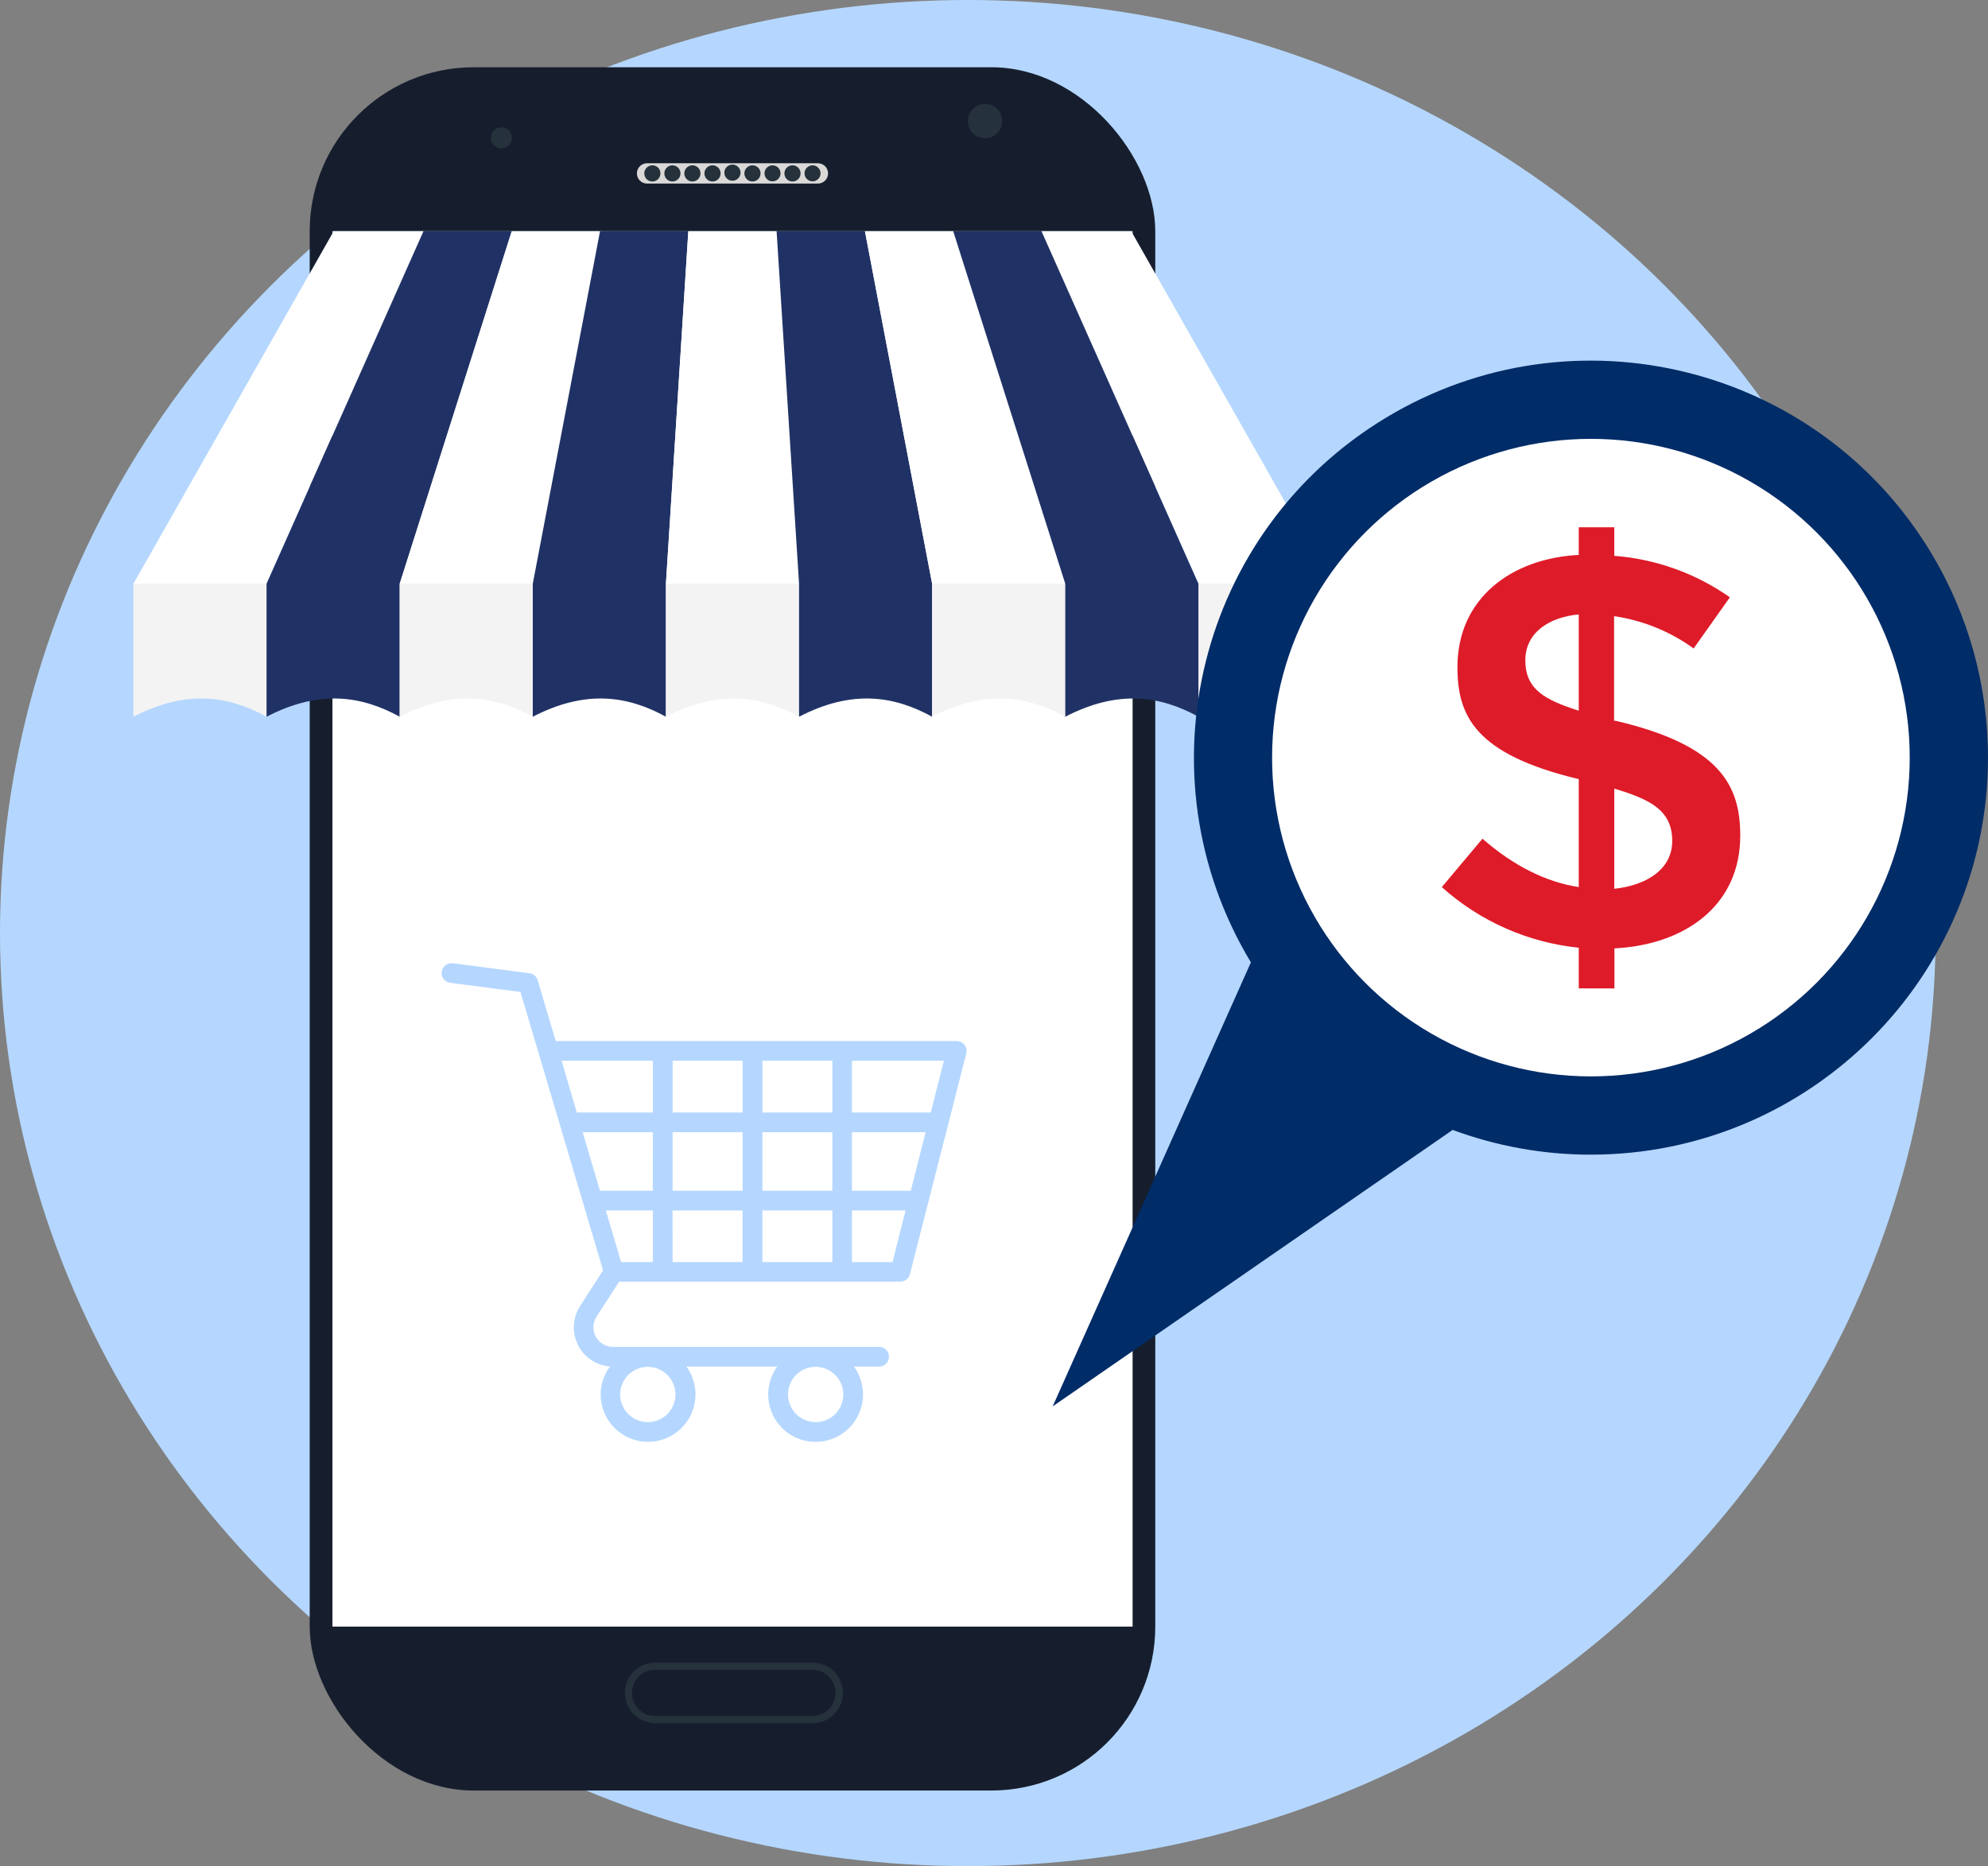 <svg xmlns="http://www.w3.org/2000/svg" id="Layer_2" viewBox="0 0 296.383 278.265"><rect x="0" y="0" width="296.383" height="278.265" fill="#808080" stroke="none"/><g id="Layer_1-2"><g><ellipse cx="144.286" cy="139.132" rx="144.286" ry="139.132" style="fill:#b5d7ff;"></ellipse><rect x="46.171" y="10.028" width="126.064" height="256.962" rx="24.446" ry="24.446" style="fill:#161e2e;"></rect><rect x="49.562" y="34.474" width="119.293" height="208.07" style="fill:#fff;"></rect><path d="M120.932,256.942h-23.467c-2.49-.119-4.412-2.234-4.293-4.725,.111-2.324,1.97-4.182,4.293-4.293h23.467c2.49-.119,4.606,1.803,4.725,4.293,.119,2.49-1.803,4.606-4.293,4.725-.144,.007-.288,.007-.431,0Zm-23.467-7.946c-1.898,.104-3.353,1.727-3.249,3.625,.096,1.753,1.496,3.153,3.249,3.249h23.467c1.898,.104,3.521-1.351,3.625-3.249,.104-1.898-1.351-3.521-3.249-3.625-.125-.007-.251-.007-.376,0h-23.467Z" style="fill:#25313b;"></path><path d="M149.408,18.046c.006,1.412-1.134,2.561-2.546,2.566-1.412,.006-2.561-1.134-2.566-2.546-.006-1.412,1.134-2.561,2.546-2.566,.003,0,.007,0,.01,0,1.406-.006,2.55,1.129,2.556,2.535,0,.003,0,.007,0,.01Z" style="fill:#25313b;"></path><path d="M76.327,20.592c-.017,.871-.737,1.563-1.607,1.546s-1.563-.737-1.546-1.607c.017-.863,.724-1.551,1.587-1.546,.871,.005,1.572,.716,1.567,1.587,0,.007-0,.014-0,.021Z" style="fill:#25313b;"></path><path d="M121.942,24.343h-25.477c-.837,.001-1.514,.68-1.514,1.516,.001,.836,.678,1.513,1.514,1.514h25.477c.837-.001,1.514-.68,1.514-1.516-.001-.836-.678-1.513-1.514-1.514Z" style="fill:#dad9d8;"></path><path d="M98.465,25.858c0,.666-.54,1.206-1.206,1.206-.666,0-1.206-.54-1.206-1.206,0-.666,.54-1.206,1.206-1.206,.003,0,.007,0,.01,0,.66,0,1.196,.535,1.196,1.196,0,.004,0,.007,0,.01Z" style="fill:#25313b;"></path><path d="M101.453,25.858c-0,.666-.54,1.206-1.206,1.205-.666-0-1.206-.54-1.205-1.206,0-.654,.521-1.188,1.175-1.205,.666-.017,1.219,.509,1.236,1.175,0,.01,0,.021,0,.031Z" style="fill:#25313b;"></path><path d="M104.432,25.858c0,.666-.54,1.206-1.206,1.206-.666,0-1.206-.54-1.206-1.206,0-.666,.54-1.206,1.206-1.206,.003,0,.007,0,.01,0,.66,0,1.196,.535,1.196,1.196,0,.004,0,.007,0,.01Z" style="fill:#25313b;"></path><path d="M107.431,25.858c0,.666-.54,1.206-1.206,1.206s-1.206-.54-1.206-1.206c0-.666,.54-1.206,1.206-1.206h0c.66-.006,1.2,.525,1.206,1.185,0,.007,0,.014,0,.021Z" style="fill:#25313b;"></path><path d="M110.399,25.858c-.061,.663-.649,1.151-1.312,1.089-.578-.054-1.036-.511-1.089-1.089-.061-.663,.426-1.25,1.089-1.312s1.25,.426,1.312,1.089c.007,.074,.007,.149,0,.223Z" style="fill:#25313b;"></path><path d="M113.388,25.858c0,.666-.54,1.206-1.206,1.206s-1.206-.54-1.206-1.206c0-.666,.54-1.206,1.206-1.206h0c.66-.006,1.2,.525,1.206,1.185,0,.007,0,.014,0,.021Z" style="fill:#25313b;"></path><path d="M116.366,25.858c-.006,.66-.545,1.191-1.206,1.185-.66-.006-1.191-.545-1.185-1.206,.006-.656,.539-1.185,1.195-1.185,.66,0,1.196,.535,1.196,1.196,0,.004,0,.007,0,.01Z" style="fill:#25313b;"></path><path d="M119.355,25.858c0,.666-.54,1.206-1.206,1.206-.666,0-1.206-.54-1.206-1.206,0-.666,.54-1.206,1.206-1.206,.003,0,.007,0,.01,0,.66,0,1.196,.535,1.196,1.196,0,.004,0,.007,0,.01Z" style="fill:#25313b;"></path><path d="M122.334,25.858c-.006,.66-.545,1.191-1.206,1.185-.66-.006-1.191-.545-1.185-1.206,.006-.656,.539-1.185,1.195-1.185,.66,0,1.196,.535,1.196,1.196,0,.004,0,.007,0,.01Z" style="fill:#25313b;"></path><path d="M39.74,106.874c-5.627-3.092-11.893-4.122-19.85,0v-19.87h19.85v19.87Z" style="fill:#f3f3f3;"></path><path d="M59.59,106.874c-5.627-3.092-11.893-4.122-19.85,0v-19.87h19.85v19.87Z" style="fill:#203265;"></path><path d="M79.429,106.874c-5.627-3.092-11.883-4.122-19.839,0v-19.87h19.839v19.87Z" style="fill:#f3f3f3;"></path><path d="M99.279,106.874c-5.627-3.092-11.893-4.122-19.85,0v-19.87h19.85v19.87Z" style="fill:#203265;"></path><path d="M119.128,106.874c-5.627-3.092-11.893-4.122-19.85,0v-19.87h19.85v19.87Z" style="fill:#f3f3f3;"></path><path d="M138.968,106.874c-5.627-3.092-11.883-4.122-19.839,0v-19.87h19.839v19.87Z" style="fill:#203265;"></path><path d="M158.817,106.874c-5.627-3.092-11.893-4.122-19.85,0v-19.87h19.85v19.87Z" style="fill:#f3f3f3;"></path><path d="M198.506,106.874c-5.627-3.092-11.883-4.122-19.839,0v-19.87h19.839v19.87Z" style="fill:#f3f3f3;"></path><polygon points="39.74 87.045 19.891 87.045 49.748 34.474 63.135 34.474 39.74 87.045" style="fill:#fff;"></polygon><polygon points="59.59 87.045 39.74 87.045 63.135 34.474 76.296 34.474 59.59 87.045" style="fill:#203265;"></polygon><polygon points="79.429 87.045 59.59 87.045 76.296 34.474 89.457 34.474 79.429 87.045" style="fill:#fff;"></polygon><polygon points="99.279 87.045 79.429 87.045 89.457 34.474 102.618 34.474 99.279 87.045" style="fill:#203265;"></polygon><polygon points="119.128 87.045 99.279 87.045 102.618 34.474 115.779 34.474 119.128 87.045" style="fill:#fff;"></polygon><polygon points="138.968 87.045 119.128 87.045 115.779 34.474 128.95 34.474 138.968 87.045" style="fill:#203265;"></polygon><polygon points="158.817 87.045 138.968 87.045 128.95 34.474 142.111 34.474 158.817 87.045" style="fill:#fff;"></polygon><polygon points="198.506 87.045 178.667 87.045 155.272 34.474 168.649 34.474 198.506 87.045" style="fill:#fff;"></polygon><polygon points="178.667 87.045 158.817 87.045 142.111 34.474 155.272 34.474 178.667 87.045" style="fill:#203265;"></polygon><path d="M178.667,106.874c-5.627-3.092-11.893-4.122-19.85,0v-19.87h19.85v19.87Z" style="fill:#203265;"></path><path d="M296.383,112.986c-.022,32.711-26.558,59.211-59.269,59.189-7.012-.005-13.967-1.254-20.541-3.691l-59.631,41.224,29.548-66.207c-16.861-28.004-7.829-64.375,20.176-81.237,28.004-16.861,64.375-7.829,81.237,20.176,5.554,9.224,8.486,19.788,8.482,30.555v-.01Z" style="fill:#002c68;"></path><circle cx="237.182" cy="112.971" r="47.532" style="fill:#fff;"></circle><path d="M235.371,147.377v-6.06c-7.59-.778-14.738-3.942-20.416-9.039l6.06-7.214c4.638,4.04,9.423,6.445,14.356,7.214v-16.098c-15.459-3.7-18.087-9.42-18.087-16.716,0-10.213,8.008-16.201,18.087-16.716v-4.122h5.297v4.256c6.195,.477,12.147,2.613,17.232,6.184l-5.4,7.627c-3.507-2.539-7.577-4.191-11.862-4.813v15.604h.258c15.593,3.659,18.551,9.657,18.551,17.129,0,10.409-8.245,16.284-18.757,16.799v5.978l-5.318-.01Zm-7.967-48.913c0,4.38,2.978,5.905,7.967,7.513v-14.356c-4.339,.392-7.967,2.659-7.967,6.843Zm21.901,26.93c0-4.555-3.246-6.184-8.636-7.802v14.934c4.473-.464,8.636-2.69,8.636-7.132Z" style="fill:#de1b29;"></path><path d="M143.791,155.798c-.28-.359-.71-.568-1.165-.567h-59.776l-2.69-9.08c-.17-.555-.65-.959-1.226-1.031l-11.337-1.474c-.799-.157-1.573,.363-1.731,1.161s.363,1.573,1.161,1.731c.062,.012,.125,.02,.188,.025l10.378,1.35,12.316,41.523-3.432,5.318c-1.752,2.724-.964,6.352,1.759,8.104,.812,.522,1.741,.836,2.703,.913-.893,1.19-1.381,2.635-1.391,4.122-.018,3.905,3.132,7.085,7.037,7.103,3.905,.018,7.085-3.132,7.103-7.037,.007-1.504-.466-2.971-1.35-4.188h13.542c-2.299,3.156-1.604,7.578,1.552,9.877,3.156,2.299,7.578,1.604,9.877-1.552,1.807-2.481,1.807-5.844,0-8.325h3.628c.811,.068,1.524-.534,1.592-1.345,.068-.811-.534-1.524-1.345-1.592-.082-.007-.164-.007-.246,0h-39.534c-1.617,.002-2.929-1.306-2.931-2.923-.001-.564,.162-1.117,.468-1.591l3.37-5.215h41.915c.678,.005,1.27-.455,1.433-1.113l8.42-32.98c.089-.428-.017-.874-.289-1.216Zm-43.09,52.139c0,2.277-1.846,4.122-4.122,4.122s-4.122-1.846-4.122-4.122,1.846-4.122,4.122-4.122,4.122,1.846,4.122,4.122Zm25.023,0c0,2.277-1.846,4.122-4.122,4.122s-4.122-1.846-4.122-4.122,1.846-4.122,4.122-4.122,4.122,1.846,4.122,4.122Zm13.037-42.049h-11.749v-7.719h13.707l-1.958,7.719Zm-2.978,11.666h-8.771v-8.729h10.986l-2.216,8.729Zm-43.183,10.636l-2.278-7.699h7.008v7.699h-4.731Zm18.118-22.302h-10.44v-7.719h10.44v7.719Zm2.947-7.719h10.43v7.719h-10.43v-7.719Zm-2.948,10.656v8.729h-10.44v-8.729h10.44Zm-13.398,8.729h-7.874l-2.576-8.729h10.461l-.01,8.729Zm2.947,2.937h10.44v7.699h-10.43l-.01-7.699Zm13.398,0h10.43v7.699h-10.43v-7.699Zm0-2.937v-8.729h10.43v8.729h-10.43Zm-16.335-19.386v7.719h-11.337l-2.267-7.719h13.604Zm35.742,30.022h-6.06v-7.699h7.997l-1.938,7.699Z" style="fill:#b5d7ff;"></path></g></g></svg>
